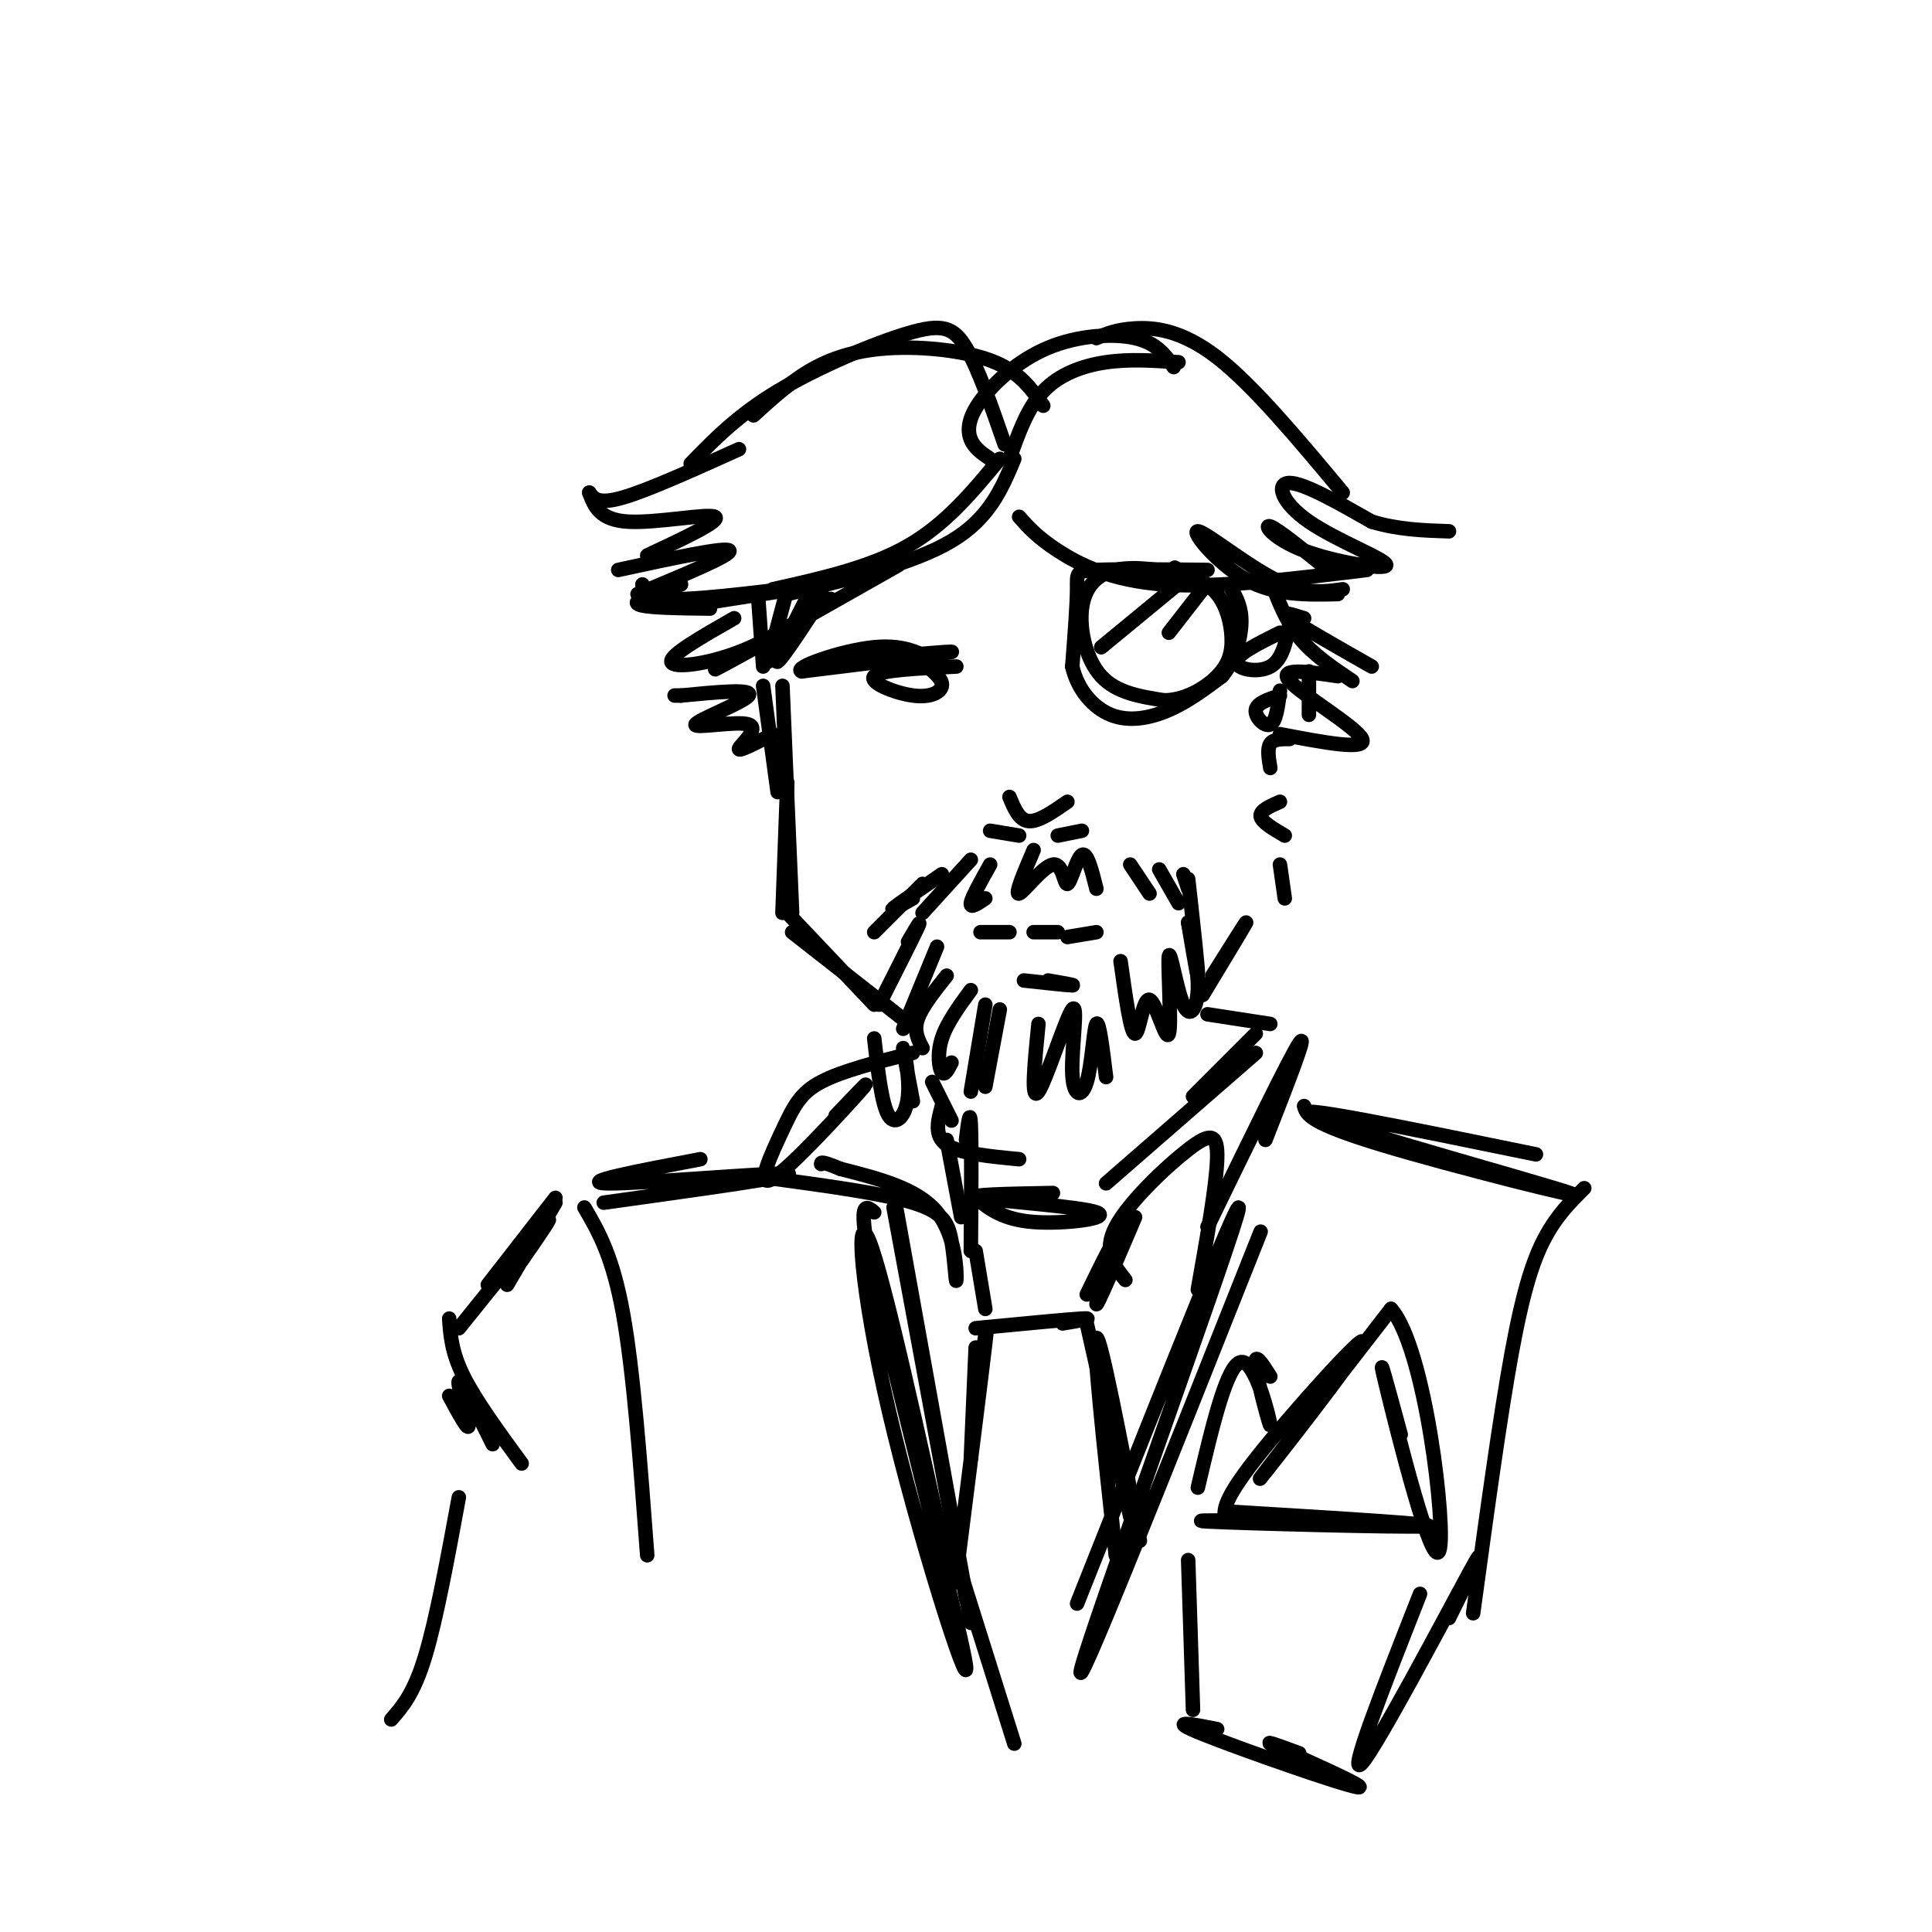 <svg viewBox='0 0 400 400' version='1.1' xmlns='http://www.w3.org/2000/svg' xmlns:xlink='http://www.w3.org/1999/xlink'><g fill='none' stroke='rgb(0,0,0)' stroke-width='3' stroke-linecap='round' stroke-linejoin='round'><path d='M246,119c-5.506,-0.940 -11.012,-1.881 -15,-1c-3.988,0.881 -6.458,3.583 -7,8c-0.542,4.417 0.845,10.548 4,14c3.155,3.452 8.077,4.226 13,5'/><path d='M241,145c4.298,-0.002 8.544,-2.506 11,-5c2.456,-2.494 3.123,-4.979 3,-8c-0.123,-3.021 -1.035,-6.577 -3,-9c-1.965,-2.423 -4.982,-3.711 -8,-5'/><path d='M244,118c-1.333,-0.833 -0.667,-0.417 0,0'/><path d='M250,118c-9.289,-0.089 -18.578,-0.178 -23,0c-4.422,0.178 -3.978,0.622 -4,4c-0.022,3.378 -0.511,9.689 -1,16'/><path d='M222,138c1.071,4.714 4.250,8.500 8,10c3.750,1.500 8.071,0.714 12,-1c3.929,-1.714 7.464,-4.357 11,-7'/><path d='M253,140c2.689,-3.222 3.911,-7.778 4,-11c0.089,-3.222 -0.956,-5.111 -2,-7'/><path d='M245,120c0.000,0.000 -17.000,14.000 -17,14'/><path d='M249,122c0.000,0.000 -7.000,9.000 -7,9'/><path d='M265,131c-4.489,2.222 -8.978,4.444 -9,6c-0.022,1.556 4.422,2.444 7,1c2.578,-1.444 3.289,-5.222 4,-9'/><path d='M265,144c-2.400,0.778 -4.800,1.556 -5,3c-0.200,1.444 1.800,3.556 3,3c1.200,-0.556 1.600,-3.778 2,-7'/><path d='M267,153c-1.667,0.000 -3.333,0.000 -4,1c-0.667,1.000 -0.333,3.000 0,5'/><path d='M265,166c-2.083,0.917 -4.167,1.833 -4,3c0.167,1.167 2.583,2.583 5,4'/><path d='M265,179c0.000,0.000 1.000,7.000 1,7'/><path d='M207,95c-5.583,6.750 -11.167,13.500 -19,18c-7.833,4.500 -17.917,6.750 -28,9'/><path d='M210,95c-2.583,6.167 -5.167,12.333 -13,17c-7.833,4.667 -20.917,7.833 -34,11'/><path d='M145,125c13.467,-2.089 26.933,-4.178 25,-4c-1.933,0.178 -19.267,2.622 -28,3c-8.733,0.378 -8.867,-1.311 -9,-3'/><path d='M132,123c9.833,-4.083 19.667,-8.167 19,-9c-0.667,-0.833 -11.833,1.583 -23,4'/><path d='M134,115c7.733,-3.622 15.467,-7.244 14,-8c-1.467,-0.756 -12.133,1.356 -18,1c-5.867,-0.356 -6.933,-3.178 -8,-6'/><path d='M122,102c0.917,1.250 1.833,2.500 7,1c5.167,-1.500 14.583,-5.750 24,-10'/><path d='M143,96c4.863,-5.012 9.726,-10.024 18,-15c8.274,-4.976 19.958,-9.917 27,-12c7.042,-2.083 9.440,-1.310 12,3c2.560,4.310 5.280,12.155 8,20'/><path d='M216,84c-2.393,-3.405 -4.786,-6.810 -10,-9c-5.214,-2.190 -13.250,-3.167 -20,-3c-6.750,0.167 -12.214,1.476 -17,4c-4.786,2.524 -8.893,6.262 -13,10'/><path d='M209,95c1.844,-5.244 3.689,-10.489 7,-14c3.311,-3.511 8.089,-5.289 13,-6c4.911,-0.711 9.956,-0.356 15,0'/><path d='M205,95c-1.624,-1.093 -3.247,-2.185 -4,-4c-0.753,-1.815 -0.635,-4.352 2,-8c2.635,-3.648 7.786,-8.405 14,-11c6.214,-2.595 13.490,-3.027 18,-2c4.510,1.027 6.255,3.514 8,6'/><path d='M227,70c2.067,-0.889 4.133,-1.778 8,-2c3.867,-0.222 9.533,0.222 17,6c7.467,5.778 16.733,16.889 26,28'/><path d='M211,107c1.867,2.111 3.733,4.222 8,7c4.267,2.778 10.933,6.222 22,7c11.067,0.778 26.533,-1.111 42,-3'/><path d='M277,123c-6.506,0.149 -13.012,0.298 -19,-3c-5.988,-3.298 -11.458,-10.042 -10,-10c1.458,0.042 9.845,6.869 16,10c6.155,3.131 10.077,2.565 14,2'/><path d='M275,118c-5.235,-4.226 -10.469,-8.453 -12,-9c-1.531,-0.547 0.642,2.585 7,5c6.358,2.415 16.900,4.111 17,3c0.100,-1.111 -10.242,-5.030 -16,-9c-5.758,-3.970 -6.931,-7.991 -4,-8c2.931,-0.009 9.965,3.996 17,8'/><path d='M284,108c5.500,1.667 10.750,1.833 16,2'/><path d='M173,137c12.583,-1.167 25.167,-2.333 24,-2c-1.167,0.333 -16.083,2.167 -31,4'/><path d='M166,139c-2.111,-0.667 8.111,-4.333 15,-5c6.889,-0.667 10.444,1.667 14,4'/><path d='M198,138c-7.893,0.357 -15.786,0.714 -17,2c-1.214,1.286 4.250,3.500 8,4c3.750,0.500 5.786,-0.714 6,-2c0.214,-1.286 -1.393,-2.643 -3,-4'/><path d='M205,172c0.000,0.000 6.000,1.000 6,1'/><path d='M219,173c0.000,0.000 5.000,-1.000 5,-1'/><path d='M209,165c1.000,2.417 2.000,4.833 4,5c2.000,0.167 5.000,-1.917 8,-4'/><path d='M191,183c0.000,0.000 -10.000,10.000 -10,10'/><path d='M195,181c-4.500,3.083 -9.000,6.167 -10,7c-1.000,0.833 1.500,-0.583 4,-2'/><path d='M201,178c0.000,0.000 -10.000,11.000 -10,11'/><path d='M205,179c-1.917,3.417 -3.833,6.833 -4,8c-0.167,1.167 1.417,0.083 3,-1'/><path d='M214,176c-1.989,4.663 -3.978,9.327 -3,9c0.978,-0.327 4.922,-5.644 7,-6c2.078,-0.356 2.290,4.250 3,4c0.710,-0.250 1.917,-5.357 3,-6c1.083,-0.643 2.041,3.179 3,7'/><path d='M234,179c0.000,0.000 4.000,6.000 4,6'/><path d='M240,180c0.000,0.000 4.000,7.000 4,7'/><path d='M245,181c0.000,0.000 1.000,3.000 1,3'/><path d='M188,195c1.500,-2.583 3.000,-5.167 2,-3c-1.000,2.167 -4.500,9.083 -8,16'/><path d='M194,196c0.000,0.000 -7.000,17.000 -7,17'/><path d='M196,202c-2.583,3.250 -5.167,6.500 -6,9c-0.833,2.500 0.083,4.250 1,6'/><path d='M201,205c-2.489,3.400 -4.978,6.800 -6,10c-1.022,3.200 -0.578,6.200 0,7c0.578,0.800 1.289,-0.600 2,-2'/><path d='M204,208c0.000,0.000 -3.000,18.000 -3,18'/><path d='M207,209c0.000,0.000 -3.000,16.000 -3,16'/><path d='M215,212c-0.814,8.190 -1.627,16.380 0,14c1.627,-2.380 5.696,-15.331 7,-17c1.304,-1.669 -0.156,7.944 0,13c0.156,5.056 1.926,5.553 3,2c1.074,-3.553 1.450,-11.158 2,-12c0.550,-0.842 1.275,5.079 2,11'/><path d='M232,199c1.054,7.497 2.108,14.994 3,15c0.892,0.006 1.621,-7.478 3,-7c1.379,0.478 3.408,8.918 4,7c0.592,-1.918 -0.254,-14.195 0,-16c0.254,-1.805 1.607,6.860 3,10c1.393,3.140 2.827,0.754 3,-3c0.173,-3.754 -0.913,-8.877 -2,-14'/><path d='M246,191c0.222,1.156 1.778,11.044 2,11c0.222,-0.044 -0.889,-10.022 -2,-20'/><path d='M203,193c0.000,0.000 6.000,0.000 6,0'/><path d='M221,194c0.000,0.000 6.000,-1.000 6,-1'/><path d='M212,203c4.583,0.500 9.167,1.000 10,1c0.833,0.000 -2.083,-0.500 -5,-1'/><path d='M214,193c0.000,0.000 5.000,0.000 5,0'/><path d='M157,124c0.000,0.000 1.000,14.000 1,14'/><path d='M163,122c0.000,0.000 -4.000,15.000 -4,15'/><path d='M169,120c-4.489,8.778 -8.978,17.556 -8,17c0.978,-0.556 7.422,-10.444 9,-13c1.578,-2.556 -1.711,2.222 -5,7'/><path d='M158,142c0.000,0.000 3.000,22.000 3,22'/><path d='M163,162c0.000,0.000 -1.000,27.000 -1,27'/><path d='M162,142c0.000,0.000 2.000,47.000 2,47'/><path d='M163,189c0.000,0.000 18.000,19.000 18,19'/><path d='M164,193c0.000,0.000 23.000,18.000 23,18'/><path d='M249,206c4.333,-7.167 8.667,-14.333 9,-15c0.333,-0.667 -3.333,5.167 -7,11'/><path d='M271,139c0.000,0.000 0.000,9.000 0,9'/><path d='M186,117c-16.500,9.333 -33.000,18.667 -37,21c-4.000,2.333 4.500,-2.333 13,-7'/><path d='M172,124c-6.178,4.222 -12.356,8.444 -19,11c-6.644,2.556 -13.756,3.444 -14,2c-0.244,-1.444 6.378,-5.222 13,-9'/><path d='M147,126c-7.000,-0.083 -14.000,-0.167 -15,-1c-1.000,-0.833 4.000,-2.417 9,-4'/><path d='M160,152c-3.628,1.882 -7.257,3.764 -7,3c0.257,-0.764 4.399,-4.174 2,-5c-2.399,-0.826 -11.338,0.931 -11,0c0.338,-0.931 9.954,-4.552 11,-6c1.046,-1.448 -6.477,-0.724 -14,0'/><path d='M141,144c-2.333,0.000 -1.167,0.000 0,0'/><path d='M263,120c1.583,4.250 3.167,8.500 6,12c2.833,3.500 6.917,6.250 11,9'/><path d='M265,152c9.067,1.733 18.133,3.467 17,1c-1.133,-2.467 -12.467,-9.133 -15,-12c-2.533,-2.867 3.733,-1.933 10,-1'/><path d='M284,138c-7.333,-4.167 -14.667,-8.333 -17,-10c-2.333,-1.667 0.333,-0.833 3,0'/><path d='M193,224c0.000,0.000 4.000,8.000 4,8'/><path d='M195,229c-0.833,3.083 -1.667,6.167 1,8c2.667,1.833 8.833,2.417 15,3'/><path d='M181,215c0.774,6.851 1.548,13.702 3,16c1.452,2.298 3.583,0.042 4,-4c0.417,-4.042 -0.881,-9.869 -1,-10c-0.119,-0.131 0.940,5.435 2,11'/><path d='M189,218c-7.337,1.858 -14.673,3.716 -19,6c-4.327,2.284 -5.644,4.994 -8,10c-2.356,5.006 -5.750,12.309 -2,10c3.750,-2.309 14.643,-14.231 18,-18c3.357,-3.769 -0.821,0.616 -5,5'/><path d='M160,244c11.381,1.547 22.762,3.094 29,5c6.238,1.906 7.332,4.171 8,8c0.668,3.829 0.911,9.223 1,8c0.089,-1.223 0.026,-9.064 -4,-14c-4.026,-4.936 -12.013,-6.968 -20,-9'/><path d='M174,242c-4.000,-1.667 -4.000,-1.333 -4,-1'/><path d='M250,210c0.000,0.000 13.000,2.000 13,2'/><path d='M260,214c0.000,0.000 -13.000,13.000 -13,13'/><path d='M233,265c-2.339,-2.940 -4.679,-5.881 -2,-11c2.679,-5.119 10.375,-12.417 15,-16c4.625,-3.583 6.179,-3.452 6,2c-0.179,5.452 -2.089,16.226 -4,27'/><path d='M250,254c8.500,-17.500 17.000,-35.000 19,-38c2.000,-3.000 -2.500,8.500 -7,20'/><path d='M260,218c0.000,0.000 -31.000,27.000 -31,27'/><path d='M196,236c0.000,0.000 3.000,16.000 3,16'/><path d='M200,236c0.417,-3.417 0.833,-6.833 1,-3c0.167,3.833 0.083,14.917 0,26'/><path d='M202,248c2.798,2.256 5.595,4.512 12,5c6.405,0.488 16.417,-0.792 13,-2c-3.417,-1.208 -20.262,-2.345 -24,-3c-3.738,-0.655 5.631,-0.827 15,-1'/><path d='M202,259c0.000,0.000 2.000,12.000 2,12'/><path d='M202,275c9.500,-0.917 19.000,-1.833 22,-2c3.000,-0.167 -0.500,0.417 -4,1'/><path d='M235,252c-3.956,9.289 -7.911,18.578 -8,18c-0.089,-0.578 3.689,-11.022 4,-13c0.311,-1.978 -2.844,4.511 -6,11'/><path d='M202,279c0.000,0.000 -1.000,23.000 -1,23'/><path d='M203,283c0.917,-6.083 1.833,-12.167 1,-5c-0.833,7.167 -3.417,27.583 -6,48'/><path d='M225,274c0.000,0.000 9.000,40.000 9,40'/><path d='M236,319c-4.083,-21.250 -8.167,-42.500 -9,-42c-0.833,0.500 1.583,22.750 4,45'/><path d='M185,247c0.000,0.000 16.000,89.000 16,89'/><path d='M185,250c0.000,0.000 15.000,81.000 15,81'/><path d='M261,255c-19.911,50.111 -39.822,100.222 -37,90c2.822,-10.222 28.378,-80.778 32,-93c3.622,-12.222 -14.689,33.889 -33,80'/><path d='M199,326c0.000,0.000 11.000,35.000 11,35'/><path d='M181,251c-2.041,-1.676 -4.083,-3.352 1,19c5.083,22.352 17.290,68.734 18,75c0.710,6.266 -10.078,-27.582 -16,-53c-5.922,-25.418 -6.978,-42.405 -4,-35c2.978,7.405 9.989,39.203 17,71'/><path d='M270,229c0.500,1.726 1.000,3.452 16,8c15.000,4.548 44.500,11.917 39,10c-5.500,-1.917 -46.000,-13.119 -53,-16c-7.000,-2.881 19.500,2.560 46,8'/><path d='M125,249c20.578,-2.867 41.156,-5.733 38,-6c-3.156,-0.267 -30.044,2.067 -37,2c-6.956,-0.067 6.022,-2.533 19,-5'/><path d='M328,246c-2.778,2.756 -5.556,5.511 -8,10c-2.444,4.489 -4.556,10.711 -7,24c-2.444,13.289 -5.222,33.644 -8,54'/><path d='M121,250c2.917,5.000 5.833,10.000 8,22c2.167,12.000 3.583,31.000 5,50'/><path d='M255,313c22.622,1.378 45.244,2.756 40,3c-5.244,0.244 -38.356,-0.644 -45,-1c-6.644,-0.356 13.178,-0.178 33,0'/><path d='M246,323c0.000,0.000 1.000,31.000 1,31'/><path d='M252,358c-5.387,-1.065 -10.774,-2.131 -3,1c7.774,3.131 28.708,10.458 32,11c3.292,0.542 -11.060,-5.702 -16,-8c-4.940,-2.298 -0.470,-0.649 4,1'/><path d='M300,335c4.400,-8.911 8.800,-17.822 4,-9c-4.800,8.822 -18.800,35.378 -22,39c-3.200,3.622 4.400,-15.689 12,-35'/><path d='M254,315c-0.738,-1.738 -1.476,-3.476 6,-13c7.476,-9.524 23.167,-26.833 22,-24c-1.167,2.833 -19.190,25.810 -21,28c-1.810,2.190 12.595,-16.405 27,-35'/><path d='M288,271c7.131,8.036 11.458,45.625 10,50c-1.458,4.375 -8.702,-24.464 -11,-34c-2.298,-9.536 0.351,0.232 3,10'/><path d='M248,308c3.018,-12.827 6.036,-25.655 9,-26c2.964,-0.345 5.875,11.792 6,13c0.125,1.208 -2.536,-8.512 -3,-12c-0.464,-3.488 1.268,-0.744 3,2'/><path d='M115,249c0.000,0.000 -10.000,17.000 -10,17'/><path d='M115,248c0.000,0.000 -14.000,18.000 -14,18'/><path d='M93,289c2.067,3.822 4.133,7.644 4,6c-0.133,-1.644 -2.467,-8.756 -2,-9c0.467,-0.244 3.733,6.378 7,13'/><path d='M93,273c0.250,3.500 0.500,7.000 3,12c2.500,5.000 7.250,11.500 12,18'/><path d='M108,261c3.583,-5.167 7.167,-10.333 5,-8c-2.167,2.333 -10.083,12.167 -18,22'/><path d='M95,310c-2.333,12.667 -4.667,25.333 -7,33c-2.333,7.667 -4.667,10.333 -7,13'/></g>
</svg>